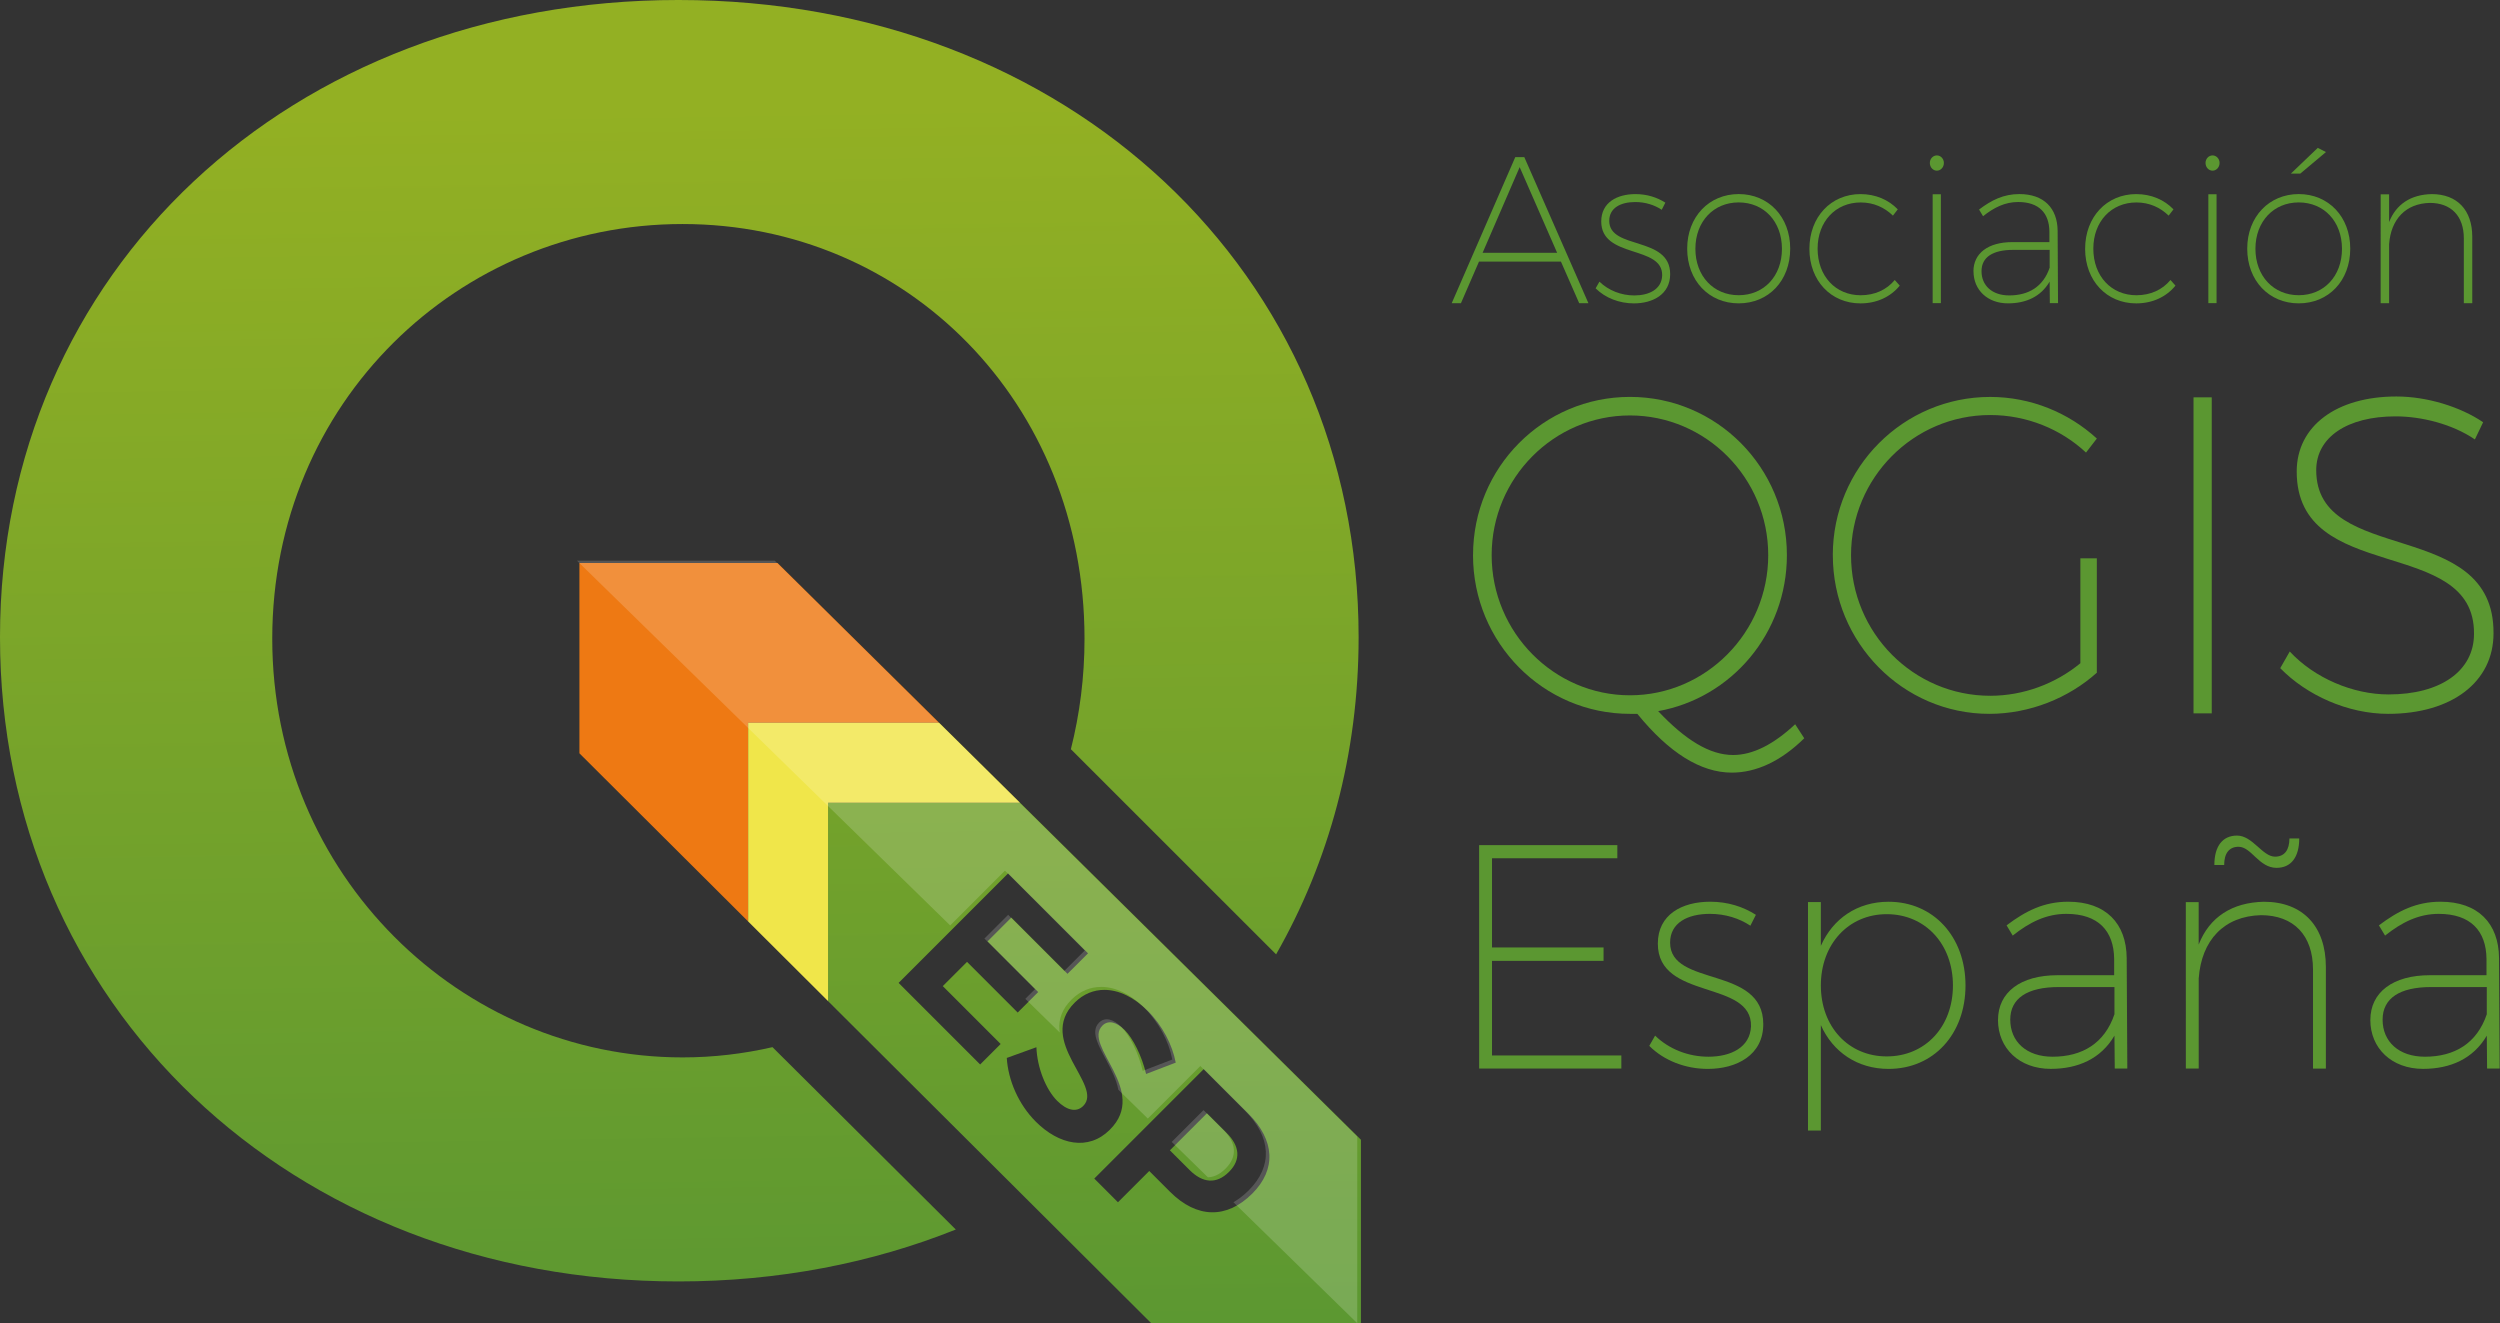 <?xml version="1.0" encoding="UTF-8" standalone="no"?>
<!-- Created with Inkscape (http://www.inkscape.org/) -->

<svg
   width="74.6mm"
   height="39.485mm"
   viewBox="0 0 74.6 39.485"
   version="1.1"
   id="svg1012"
   inkscape:version="1.4 (e7c3feb100, 2024-10-09)"
   sodipodi:docname="qgis_esp.svg"
   inkscape:export-filename="/home/miguel/nextcloud/cloud.montera34.org/Design/00_own_designs/qgis_es/Q-ESP.png"
   inkscape:export-xdpi="142.52238"
   inkscape:export-ydpi="142.52238"
   xmlns:inkscape="http://www.inkscape.org/namespaces/inkscape"
   xmlns:sodipodi="http://sodipodi.sourceforge.net/DTD/sodipodi-0.dtd"
   xmlns="http://www.w3.org/2000/svg"
   xmlns:svg="http://www.w3.org/2000/svg"
   xmlns:rdf="http://www.w3.org/1999/02/22-rdf-syntax-ns#"
   xmlns:cc="http://creativecommons.org/ns#"
   xmlns:dc="http://purl.org/dc/elements/1.1/">
  <rect x="0" y="0" width="74.6" height="39.485" fill="#333333" stroke="none"/>
  <defs
     id="defs1006">
    <inkscape:path-effect
       effect="powerclip"
       message=""
       id="path-effect9"
       is_visible="true"
       lpeversion="1"
       inverse="true"
       flatten="false"
       hide_clip="false" />
    <inkscape:path-effect
       effect="powerclip"
       message=""
       id="path-effect8"
       is_visible="true"
       lpeversion="1"
       inverse="true"
       flatten="false"
       hide_clip="false" />
    <inkscape:path-effect
       effect="powermask"
       id="path-effect24"
       is_visible="true"
       lpeversion="1"
       uri="#mask-powermask-path-effect24"
       invert="false"
       hide_mask="false"
       background="true"
       background_color="#ffffffff" />
    <inkscape:path-effect
       effect="powermask"
       id="path-effect21"
       is_visible="true"
       lpeversion="1"
       uri="#mask-powermask-path-effect21"
       invert="false"
       hide_mask="false"
       background="true"
       background_color="#ffffffff" />
    <linearGradient
       gradientTransform="matrix(0.265,0,0,0.265,26.212,80.534)"
       id="SVGID_5_-3"
       gradientUnits="userSpaceOnUse"
       x1="188.753"
       y1="250.235"
       x2="186.512"
       y2="102.936">
      <stop
         offset="0"
         style="stop-color:#589632"
         id="stop36-6" />
      <stop
         offset="1"
         style="stop-color:#93B023"
         id="stop38-7" />
    </linearGradient>
    <linearGradient
       id="SVGID_4_"
       gradientUnits="userSpaceOnUse"
       x1="234.47"
       y1="250.034"
       x2="232.211"
       y2="101.498"
       gradientTransform="translate(7.559,7.559)">
      <stop
         offset="0"
         style="stop-color:#589632"
         id="stop27" />
      <stop
         offset="1"
         style="stop-color:#93B023"
         id="stop29" />
    </linearGradient>
    <filter
       id="mask-powermask-path-effect19_inverse"
       inkscape:label="filtermask-powermask-path-effect19"
       style="color-interpolation-filters:sRGB"
       height="100"
       width="100"
       x="-50"
       y="-50">
      <feColorMatrix
         id="mask-powermask-path-effect19_primitive1"
         values="1"
         type="saturate"
         result="fbSourceGraphic" />
      <feColorMatrix
         id="mask-powermask-path-effect19_primitive2"
         values="-1 0 0 0 1 0 -1 0 0 1 0 0 -1 0 1 0 0 0 1 0 "
         in="fbSourceGraphic" />
    </filter>
    <clipPath
       clipPathUnits="userSpaceOnUse"
       id="clipPath8">
      <path
         id="path8"
         style="font-weight:600;font-size:6.452px;line-height:1.25;font-family:Trueno;-inkscape-font-specification:'Trueno, Semi-Bold';letter-spacing:0px;word-spacing:0px;display:none;fill:#000000;stroke-width:0.265px"
         d="m 224.268,196.958 -12.328,12.328 9.184,9.186 2.309,-2.307 -6.518,-6.518 2.73,-2.73 5.707,5.707 2.307,-2.307 -5.707,-5.707 2.678,-2.678 6.33,6.332 2.309,-2.307 z m 10.893,13.113 c -1.238,-0.011 -2.412,0.455 -3.391,1.434 -4.368,4.368 3.286,9.31 0.961,11.635 -0.757,0.757 -1.838,0.521 -2.936,-0.576 -1.249,-1.249 -2.25,-3.692 -2.338,-6.035 l -3.336,1.207 c 0.154,2.514 1.322,5.23 3.264,7.172 2.617,2.617 5.929,3.323 8.342,0.91 4.454,-4.423 -3.11,-9.451 -0.838,-11.723 0.669,-0.669 1.611,-0.397 2.506,0.498 0.945,0.945 1.938,2.925 2.412,4.949 l 3.338,-1.277 c -0.372,-1.992 -1.498,-4.176 -3.152,-5.83 -1.538,-1.538 -3.24,-2.348 -4.832,-2.363 z m 11.141,8.92 -12.328,12.328 2.666,2.668 3.523,-3.523 2.346,2.348 c 3.005,3.005 6.383,3.072 9.254,0.201 2.73,-2.73 2.558,-6.003 -0.447,-9.008 z m 0.359,4.975 2.213,2.211 c 1.486,1.486 1.643,3.017 0.27,4.391 -1.409,1.409 -2.958,1.269 -4.443,-0.217 l -2.213,-2.211 z" />
      <path
         id="lpe_path-effect8"
         style="font-weight:600;font-size:6.452px;line-height:1.25;font-family:Trueno;-inkscape-font-specification:'Trueno, Semi-Bold';letter-spacing:0px;word-spacing:0px;fill:#000000;stroke-width:0.265px"
         class="powerclip"
         d="m 199,184 h 70 v 69 h -70 z m 25.268,12.958 -12.328,12.328 9.184,9.186 2.309,-2.307 -6.518,-6.518 2.73,-2.73 5.707,5.707 2.307,-2.307 -5.707,-5.707 2.678,-2.678 6.33,6.332 2.309,-2.307 z m 10.893,13.113 c -1.238,-0.011 -2.412,0.455 -3.391,1.434 -4.368,4.368 3.286,9.31 0.961,11.635 -0.757,0.757 -1.838,0.521 -2.936,-0.576 -1.249,-1.249 -2.25,-3.692 -2.338,-6.035 l -3.336,1.207 c 0.154,2.514 1.322,5.23 3.264,7.172 2.617,2.617 5.929,3.323 8.342,0.91 4.454,-4.423 -3.11,-9.451 -0.838,-11.723 0.669,-0.669 1.611,-0.397 2.506,0.498 0.945,0.945 1.938,2.925 2.412,4.949 l 3.338,-1.277 c -0.372,-1.992 -1.498,-4.176 -3.152,-5.83 -1.538,-1.538 -3.24,-2.348 -4.832,-2.363 z m 11.141,8.92 -12.328,12.328 2.666,2.668 3.523,-3.523 2.346,2.348 c 3.005,3.005 6.383,3.072 9.254,0.201 2.73,-2.73 2.558,-6.003 -0.447,-9.008 z m 0.359,4.975 -4.174,4.174 2.213,2.211 c 1.486,1.486 3.034,1.626 4.443,0.217 1.374,-1.374 1.216,-2.905 -0.27,-4.391 z" />
    </clipPath>
    <clipPath
       clipPathUnits="userSpaceOnUse"
       id="clipPath9">
      <path
         id="path9"
         style="font-weight:600;font-size:6.452px;line-height:1.25;font-family:Trueno;-inkscape-font-specification:'Trueno, Semi-Bold';letter-spacing:0px;word-spacing:0px;display:none;fill:#000000;stroke-width:0.265px"
         d="m 83.549,130.646 -3.262,3.262 2.43,2.43 0.611,-0.61 -1.724,-1.724 0.722,-0.722 1.51,1.51 0.61,-0.61 -1.51,-1.51 0.708,-0.708 1.675,1.675 0.611,-0.61 z m 2.882,3.47 c -0.328,-0.003 -0.638,0.12 -0.897,0.379 -1.156,1.156 0.869,2.463 0.254,3.078 -0.2,0.2 -0.486,0.138 -0.777,-0.152 -0.331,-0.331 -0.595,-0.977 -0.619,-1.597 l -0.883,0.319 c 0.041,0.665 0.35,1.384 0.864,1.898 0.692,0.692 1.569,0.879 2.207,0.241 1.178,-1.17 -0.823,-2.5 -0.222,-3.102 0.177,-0.177 0.426,-0.105 0.663,0.132 0.25,0.25 0.513,0.774 0.638,1.309 l 0.883,-0.338 c -0.098,-0.527 -0.396,-1.105 -0.834,-1.543 -0.407,-0.407 -0.857,-0.621 -1.278,-0.625 z m 2.948,2.36 -3.262,3.262 0.705,0.706 0.932,-0.932 0.621,0.621 c 0.795,0.795 1.689,0.813 2.448,0.053 0.722,-0.722 0.677,-1.588 -0.118,-2.383 z m 0.095,1.316 0.585,0.585 c 0.393,0.393 0.435,0.798 0.071,1.162 -0.373,0.373 -0.783,0.336 -1.176,-0.057 l -0.585,-0.585 z" />
      <path
         id="lpe_path-effect9"
         style="font-weight:600;font-size:6.452px;line-height:1.25;font-family:Trueno;-inkscape-font-specification:'Trueno, Semi-Bold';letter-spacing:0px;word-spacing:0px;fill:#000000;stroke-width:0.265px"
         class="powerclip"
         d="M 65.779,116.396 H 99.062 v 32.754 H 65.779 Z m 17.771,14.249 -3.262,3.262 2.43,2.43 0.611,-0.61 -1.724,-1.724 0.722,-0.722 1.51,1.51 0.61,-0.61 -1.51,-1.51 0.708,-0.708 1.675,1.675 0.611,-0.61 z m 2.882,3.47 c -0.328,-0.003 -0.638,0.12 -0.897,0.379 -1.156,1.156 0.869,2.463 0.254,3.078 -0.2,0.2 -0.486,0.138 -0.777,-0.152 -0.331,-0.331 -0.595,-0.977 -0.619,-1.597 l -0.883,0.319 c 0.041,0.665 0.35,1.384 0.864,1.898 0.692,0.692 1.569,0.879 2.207,0.241 1.178,-1.17 -0.823,-2.5 -0.222,-3.102 0.177,-0.177 0.426,-0.105 0.663,0.132 0.25,0.25 0.513,0.774 0.638,1.309 l 0.883,-0.338 c -0.098,-0.527 -0.396,-1.105 -0.834,-1.543 -0.407,-0.407 -0.857,-0.621 -1.278,-0.625 z m 2.948,2.36 -3.262,3.262 0.705,0.706 0.932,-0.932 0.621,0.621 c 0.795,0.795 1.689,0.813 2.448,0.053 0.722,-0.722 0.677,-1.588 -0.118,-2.383 z m 0.095,1.316 -1.104,1.104 0.585,0.585 c 0.393,0.393 0.803,0.43 1.176,0.057 0.363,-0.363 0.322,-0.769 -0.071,-1.162 z" />
    </clipPath>
  </defs>
  <sodipodi:namedview
     id="base"
     pagecolor="#ffffff"
     bordercolor="#666666"
     borderopacity="1.0"
     inkscape:pageopacity="0.0"
     inkscape:pageshadow="2"
     inkscape:zoom="15.623381"
     inkscape:cx="122.86073"
     inkscape:cy="120.23646"
     inkscape:document-units="mm"
     inkscape:current-layer="layer1"
     showgrid="false"
     fit-margin-top="2"
     fit-margin-left="2"
     fit-margin-bottom="2"
     fit-margin-right="2"
     inkscape:window-width="2560"
     inkscape:window-height="1364"
     inkscape:window-x="0"
     inkscape:window-y="0"
     inkscape:window-maximized="1"
     inkscape:pagecheckerboard="0"
     inkscape:showpageshadow="2"
     inkscape:deskcolor="#d1d1d1" />
  <g
     inkscape:label="Layer 1"
     inkscape:groupmode="layer"
     id="layer1"
     transform="translate(-53.562,-104.665)">
    <polygon
       transform="matrix(0.265,0,0,0.265,24.212,78.534)"
       style="display:inline;fill:#ee7913"
       points="176,162 176,183.433 195,202.37 195,180 216.513,180 198.306,162 "
       id="polygon3" />
    <polygon
       transform="matrix(0.265,0,0,0.265,24.212,78.534)"
       style="display:inline;fill:url(#SVGID_4_)"
       points="264,248 264,226.946 225.617,189 204,189 204,211.34 240.782,248 "
       id="polygon31"
       mask="none"
       clip-path="url(#clipPath8)"
       inkscape:path-effect="#path-effect8"
       d="M 240.782,248 H 264 V 226.946 L 225.617,189 H 204 v 22.34 z" />
    <polygon
       transform="matrix(0.265,0,0,0.265,24.212,78.534)"
       style="display:inline;fill:#f0e64a"
       points="195,180 195,202.37 204,211.34 204,189 225.617,189 216.513,180 "
       id="polygon33" />
    <path
       inkscape:connector-curvature="0"
       style="display:inline;fill:url(#SVGID_5_-3);stroke-width:0.265"
       d="m 76.613,135.912 c -0.862,0.198 -1.759,0.306 -2.684,0.306 -6.616,0 -12.243,-5.44 -12.243,-12.494 0,-7.054 5.565,-12.374 12.243,-12.374 6.678,0 11.995,5.32 11.995,12.374 0,1.147 -0.143,2.251 -0.407,3.297 l 6.124,6.122 c 1.579,-2.766 2.462,-5.982 2.462,-9.466 0,-10.872 -8.676,-19.012 -20.297,-19.012 -11.568,0 -20.244,8.087 -20.244,19.012 0,10.979 8.676,19.226 20.244,19.226 2.986,0 5.777,-0.549 8.277,-1.549 z"
       id="path40" />
    <path
       d="m 70.779,121.396 23.283,22.754 v -5.571 l -10.155,-10.04 -2.409,-2.381 -4.817,-4.763 z"
       id="polygon4174"
       style="display:inline;fill:#ffffff;fill-opacity:0.173;stroke-width:0.265"
       inkscape:connector-curvature="0"
       sodipodi:nodetypes="ccccccc"
       mask="none"
       clip-path="url(#clipPath9)"
       inkscape:path-effect="#path-effect9"
       inkscape:original-d="m 70.778537,121.39635 23.283333,22.75417 v -5.57072 l -10.155452,-10.0397 -2.408639,-2.38125 -4.817277,-4.7625 z" />
    <g
       id="g42904"
       transform="translate(-0.529,-0.784)"
       style="fill:#5b9731;fill-opacity:1">
      <g
         aria-label="Asociación"
         transform="scale(0.979,1.021)"
         id="text4170-2-0"
         style="font-weight:200;font-size:6.107px;line-height:0%;font-family:Trueno;-inkscape-font-specification:'Trueno, Ultra-Light';letter-spacing:0px;word-spacing:0px;display:inline;fill:#5b9731;fill-opacity:1;stroke-width:0.509px">
        <path
           d="m 99.5,112.141 h 0.281 l 0.55,-1.215 h 2.498 l 0.556,1.215 h 0.281 l -1.954,-4.269 h -0.275 z m 0.941,-1.472 1.13,-2.504 1.142,2.504 z"
           style="line-height:1.25;fill:#5b9731;fill-opacity:1"
           id="path42931" />
        <path
           d="m 103.886,111.707 c 0.293,0.281 0.721,0.44 1.167,0.44 0.574,0 1.105,-0.263 1.105,-0.855 0,-1.124 -1.857,-0.702 -1.857,-1.557 0,-0.379 0.348,-0.55 0.794,-0.55 0.305,0 0.586,0.086 0.806,0.226 l 0.11,-0.208 c -0.25,-0.153 -0.556,-0.25 -0.91,-0.25 -0.562,0 -1.044,0.244 -1.044,0.8 0,1.093 1.881,0.684 1.857,1.582 -0.018,0.403 -0.403,0.58 -0.849,0.58 -0.403,0 -0.788,-0.147 -1.063,-0.403 z"
           style="line-height:1.25;fill:#5b9731;fill-opacity:1"
           id="path42933" />
        <path
           d="m 106.677,110.546 c 0,0.941 0.666,1.6 1.57,1.6 0.91,0 1.57,-0.66 1.57,-1.6 0,-0.928 -0.66,-1.594 -1.57,-1.594 -0.904,0 -1.57,0.666 -1.57,1.594 z m 0.25,0.006 c 0,-0.8 0.556,-1.356 1.319,-1.356 0.77,0 1.319,0.556 1.319,1.356 0,0.8 -0.55,1.356 -1.319,1.356 -0.763,0 -1.319,-0.556 -1.319,-1.356 z"
           style="line-height:1.25;fill:#5b9731;fill-opacity:1"
           id="path42935" />
        <path
           d="m 110.402,110.553 c 0,0.934 0.66,1.594 1.557,1.594 0.495,0 0.916,-0.189 1.197,-0.519 l -0.153,-0.165 c -0.244,0.287 -0.611,0.446 -1.038,0.446 -0.763,0 -1.313,-0.556 -1.313,-1.362 0,-0.794 0.55,-1.35 1.313,-1.35 0.397,0 0.727,0.147 0.983,0.385 l 0.147,-0.183 c -0.281,-0.281 -0.678,-0.446 -1.136,-0.446 -0.898,0 -1.557,0.666 -1.557,1.6 z"
           style="line-height:1.25;fill:#5b9731;fill-opacity:1"
           id="path42937" />
        <path
           d="m 114.073,108.042 c 0,0.128 0.098,0.226 0.214,0.226 0.116,0 0.214,-0.098 0.214,-0.226 0,-0.122 -0.098,-0.22 -0.214,-0.22 -0.116,0 -0.214,0.098 -0.214,0.22 z m 0.086,4.098 h 0.25 v -3.182 h -0.25 z"
           style="line-height:1.25;fill:#5b9731;fill-opacity:1"
           id="path42939" />
        <path
           d="m 115.404,111.212 c 0,0.537 0.421,0.934 1.05,0.934 0.55,0 1.002,-0.195 1.27,-0.635 l 0.006,0.629 h 0.25 l -0.012,-2.113 c -0.006,-0.66 -0.415,-1.075 -1.167,-1.075 -0.482,0 -0.849,0.177 -1.228,0.452 l 0.122,0.195 c 0.336,-0.257 0.672,-0.415 1.069,-0.415 0.635,0 0.947,0.324 0.953,0.861 v 0.311 h -1.13 c -0.733,0 -1.185,0.324 -1.185,0.855 z m 0.244,-0.006 c 0,-0.409 0.342,-0.623 0.965,-0.623 h 1.112 v 0.519 c -0.195,0.556 -0.641,0.812 -1.234,0.812 -0.519,0 -0.843,-0.287 -0.843,-0.708 z"
           style="line-height:1.25;fill:#5b9731;fill-opacity:1"
           id="path42941" />
        <path
           d="m 118.806,110.553 c 0,0.934 0.66,1.594 1.557,1.594 0.495,0 0.916,-0.189 1.197,-0.519 l -0.153,-0.165 c -0.244,0.287 -0.611,0.446 -1.038,0.446 -0.763,0 -1.313,-0.556 -1.313,-1.362 0,-0.794 0.55,-1.35 1.313,-1.35 0.397,0 0.727,0.147 0.983,0.385 l 0.147,-0.183 c -0.281,-0.281 -0.678,-0.446 -1.136,-0.446 -0.898,0 -1.557,0.666 -1.557,1.6 z"
           style="line-height:1.25;fill:#5b9731;fill-opacity:1"
           id="path42943" />
        <path
           d="m 122.476,108.042 c 0,0.128 0.098,0.226 0.214,0.226 0.116,0 0.214,-0.098 0.214,-0.226 0,-0.122 -0.098,-0.22 -0.214,-0.22 -0.116,0 -0.214,0.098 -0.214,0.22 z m 0.086,4.098 h 0.25 v -3.182 h -0.25 z"
           style="line-height:1.25;fill:#5b9731;fill-opacity:1"
           id="path42945" />
        <path
           d="m 123.747,110.546 c 0,0.941 0.666,1.6 1.57,1.6 0.91,0 1.57,-0.66 1.57,-1.6 0,-0.928 -0.66,-1.594 -1.57,-1.594 -0.904,0 -1.57,0.666 -1.57,1.594 z m 0.25,0.006 c 0,-0.8 0.556,-1.356 1.319,-1.356 0.77,0 1.319,0.556 1.319,1.356 0,0.8 -0.55,1.356 -1.319,1.356 -0.763,0 -1.319,-0.556 -1.319,-1.356 z m 1.081,-2.199 h 0.287 l 0.782,-0.629 -0.25,-0.122 z"
           style="line-height:1.25;fill:#5b9731;fill-opacity:1"
           id="path42947" />
        <path
           d="m 127.814,112.141 h 0.257 v -1.722 c 0.055,-0.733 0.507,-1.191 1.24,-1.209 0.653,0 1.038,0.385 1.038,1.038 v 1.893 h 0.257 v -1.942 c 0,-0.776 -0.458,-1.246 -1.234,-1.246 -0.635,0.012 -1.087,0.293 -1.301,0.818 v -0.812 h -0.257 z"
           style="line-height:1.25;fill:#5b9731;fill-opacity:1"
           id="path42949" />
      </g>
      <g
         aria-label="España"
         transform="scale(0.979,1.021)"
         id="text4170-2-0-8"
         style="font-weight:200;font-size:9.341px;line-height:0%;font-family:Trueno;-inkscape-font-specification:'Trueno, Ultra-Light';letter-spacing:0px;word-spacing:0px;display:inline;fill:#5b9731;fill-opacity:1;stroke-width:0.778px">
        <path
           d="m 100.336,134.51 h 4.334 v -0.383 h -3.942 v -2.765 h 3.4 v -0.392 h -3.4 v -2.606 h 3.82 v -0.383 h -4.213 z"
           style="line-height:1.25;fill:#5b9731;fill-opacity:1"
           id="path42952" />
        <path
           d="m 105.521,133.847 c 0.448,0.43 1.102,0.673 1.784,0.673 0.878,0 1.691,-0.402 1.691,-1.308 0,-1.719 -2.84,-1.074 -2.84,-2.382 0,-0.579 0.532,-0.841 1.214,-0.841 0.467,0 0.897,0.131 1.233,0.346 l 0.168,-0.318 c -0.383,-0.234 -0.85,-0.383 -1.392,-0.383 -0.859,0 -1.597,0.374 -1.597,1.224 0,1.672 2.877,1.046 2.84,2.419 -0.028,0.616 -0.616,0.887 -1.298,0.887 -0.616,0 -1.205,-0.224 -1.625,-0.616 z"
           style="line-height:1.25;fill:#5b9731;fill-opacity:1"
           id="path42954" />
        <path
           d="m 110.359,136.322 h 0.392 v -3.082 c 0.364,0.785 1.112,1.28 2.064,1.28 1.373,0 2.345,-1.018 2.345,-2.438 0,-1.429 -0.981,-2.447 -2.345,-2.447 -0.953,0 -1.7,0.495 -2.064,1.289 v -1.28 h -0.392 z m 0.392,-4.241 c 0,-1.205 0.841,-2.083 2.008,-2.083 1.177,0 2.018,0.878 2.018,2.083 0,1.205 -0.841,2.074 -2.018,2.074 -1.168,0 -2.008,-0.869 -2.008,-2.074 z"
           style="line-height:1.25;fill:#5b9731;fill-opacity:1"
           id="path42956" />
        <path
           d="m 116.15,133.09 c 0,0.822 0.645,1.429 1.607,1.429 0.841,0 1.532,-0.299 1.943,-0.971 l 0.009,0.962 h 0.383 l -0.019,-3.232 c -0.009,-1.009 -0.635,-1.644 -1.784,-1.644 -0.738,0 -1.298,0.271 -1.877,0.691 l 0.187,0.299 c 0.514,-0.392 1.027,-0.635 1.635,-0.635 0.971,0 1.448,0.495 1.457,1.317 v 0.476 h -1.728 c -1.121,0 -1.812,0.495 -1.812,1.308 z m 0.374,-0.009 c 0,-0.626 0.523,-0.953 1.476,-0.953 h 1.7 v 0.794 c -0.299,0.85 -0.981,1.242 -1.887,1.242 -0.794,0 -1.289,-0.439 -1.289,-1.084 z"
           style="line-height:1.25;fill:#5b9731;fill-opacity:1"
           id="path42958" />
        <path
           d="m 121.876,134.51 h 0.392 v -2.634 c 0.084,-1.121 0.775,-1.821 1.896,-1.849 0.999,0 1.588,0.588 1.588,1.588 v 2.896 h 0.392 v -2.97 c 0,-1.186 -0.701,-1.906 -1.887,-1.906 -0.971,0.019 -1.663,0.448 -1.99,1.252 v -1.242 h -0.392 z m 0.869,-5.95 h 0.299 c 0,-0.336 0.149,-0.532 0.439,-0.532 0.392,0 0.617,0.616 1.158,0.616 0.439,0 0.691,-0.308 0.691,-0.859 h -0.299 c 0,0.336 -0.149,0.532 -0.439,0.532 -0.383,0 -0.682,-0.616 -1.158,-0.616 -0.439,0 -0.691,0.308 -0.691,0.859 z"
           style="line-height:1.25;fill:#5b9731;fill-opacity:1"
           id="path42960" />
        <path
           d="m 127.499,133.09 c 0,0.822 0.645,1.429 1.607,1.429 0.841,0 1.532,-0.299 1.943,-0.971 l 0.009,0.962 h 0.383 l -0.019,-3.232 c -0.009,-1.009 -0.635,-1.644 -1.784,-1.644 -0.738,0 -1.298,0.271 -1.877,0.691 l 0.187,0.299 c 0.514,-0.392 1.027,-0.635 1.635,-0.635 0.971,0 1.448,0.495 1.457,1.317 v 0.476 h -1.728 c -1.121,0 -1.812,0.495 -1.812,1.308 z m 0.374,-0.009 c 0,-0.626 0.523,-0.953 1.476,-0.953 h 1.7 v 0.794 c -0.299,0.85 -0.981,1.242 -1.887,1.242 -0.794,0 -1.289,-0.439 -1.289,-1.084 z"
           style="line-height:1.25;fill:#5b9731;fill-opacity:1"
           id="path42962" />
      </g>
      <g
         aria-label="QGIS"
         transform="scale(0.979,1.021)"
         id="text4170-2-0-7"
         style="font-weight:200;font-size:13.214px;line-height:0%;font-family:Trueno;-inkscape-font-specification:'Trueno, Ultra-Light';letter-spacing:0px;word-spacing:0px;display:inline;fill:#5b9731;fill-opacity:1;stroke-width:1.101px">
        <path
           d="m 100.149,119.505 c 0,2.563 2.141,4.638 4.783,4.638 h 0.225 c 0.965,1.136 1.929,1.718 2.881,1.718 0.74,0 1.493,-0.33 2.207,-1.004 l -0.277,-0.41 c -0.647,0.581 -1.282,0.899 -1.89,0.899 -0.714,0 -1.453,-0.436 -2.286,-1.282 2.233,-0.383 3.924,-2.273 3.924,-4.559 0,-2.563 -2.141,-4.625 -4.783,-4.625 -2.643,0 -4.783,2.061 -4.783,4.625 z m 0.568,0 c 0,-2.26 1.903,-4.083 4.215,-4.083 2.312,0 4.215,1.823 4.215,4.083 0,2.26 -1.903,4.096 -4.215,4.096 -2.312,0 -4.215,-1.837 -4.215,-4.096 z"
           style="line-height:1.25;fill:#5b9731;fill-opacity:1"
           id="path42965" />
        <path
           d="m 111.116,119.505 c 0,2.563 2.141,4.638 4.77,4.638 1.229,0 2.418,-0.462 3.277,-1.202 v -3.343 h -0.502 v 3.066 c -0.753,0.595 -1.731,0.951 -2.748,0.951 -2.339,0 -4.242,-1.837 -4.242,-4.109 0,-2.26 1.903,-4.096 4.242,-4.096 1.11,0 2.154,0.41 2.92,1.097 l 0.33,-0.41 c -0.859,-0.753 -2.008,-1.216 -3.251,-1.216 -2.643,0 -4.797,2.061 -4.797,4.625 z"
           style="line-height:1.25;fill:#5b9731;fill-opacity:1"
           id="path42967" />
        <path
           d="m 122.11,124.129 h 0.555 v -9.236 h -0.555 z"
           style="line-height:1.25;fill:#5b9731;fill-opacity:1"
           id="path42969" />
        <path
           d="m 124.753,122.808 c 0.806,0.793 2.061,1.335 3.29,1.335 1.929,0 3.211,-0.925 3.211,-2.352 0.026,-3.409 -5.404,-1.956 -5.404,-4.77 0,-0.965 0.951,-1.572 2.418,-1.572 0.793,0 1.731,0.225 2.418,0.674 l 0.251,-0.502 c -0.687,-0.449 -1.705,-0.753 -2.643,-0.753 -1.823,0 -3.039,0.859 -3.039,2.193 0,3.33 5.431,1.85 5.404,4.744 0,1.084 -1.017,1.771 -2.603,1.771 -1.084,0 -2.26,-0.476 -3.013,-1.255 z"
           style="line-height:1.25;fill:#5b9731;fill-opacity:1"
           id="path42971" />
      </g>
    </g>
  </g>
</svg>
